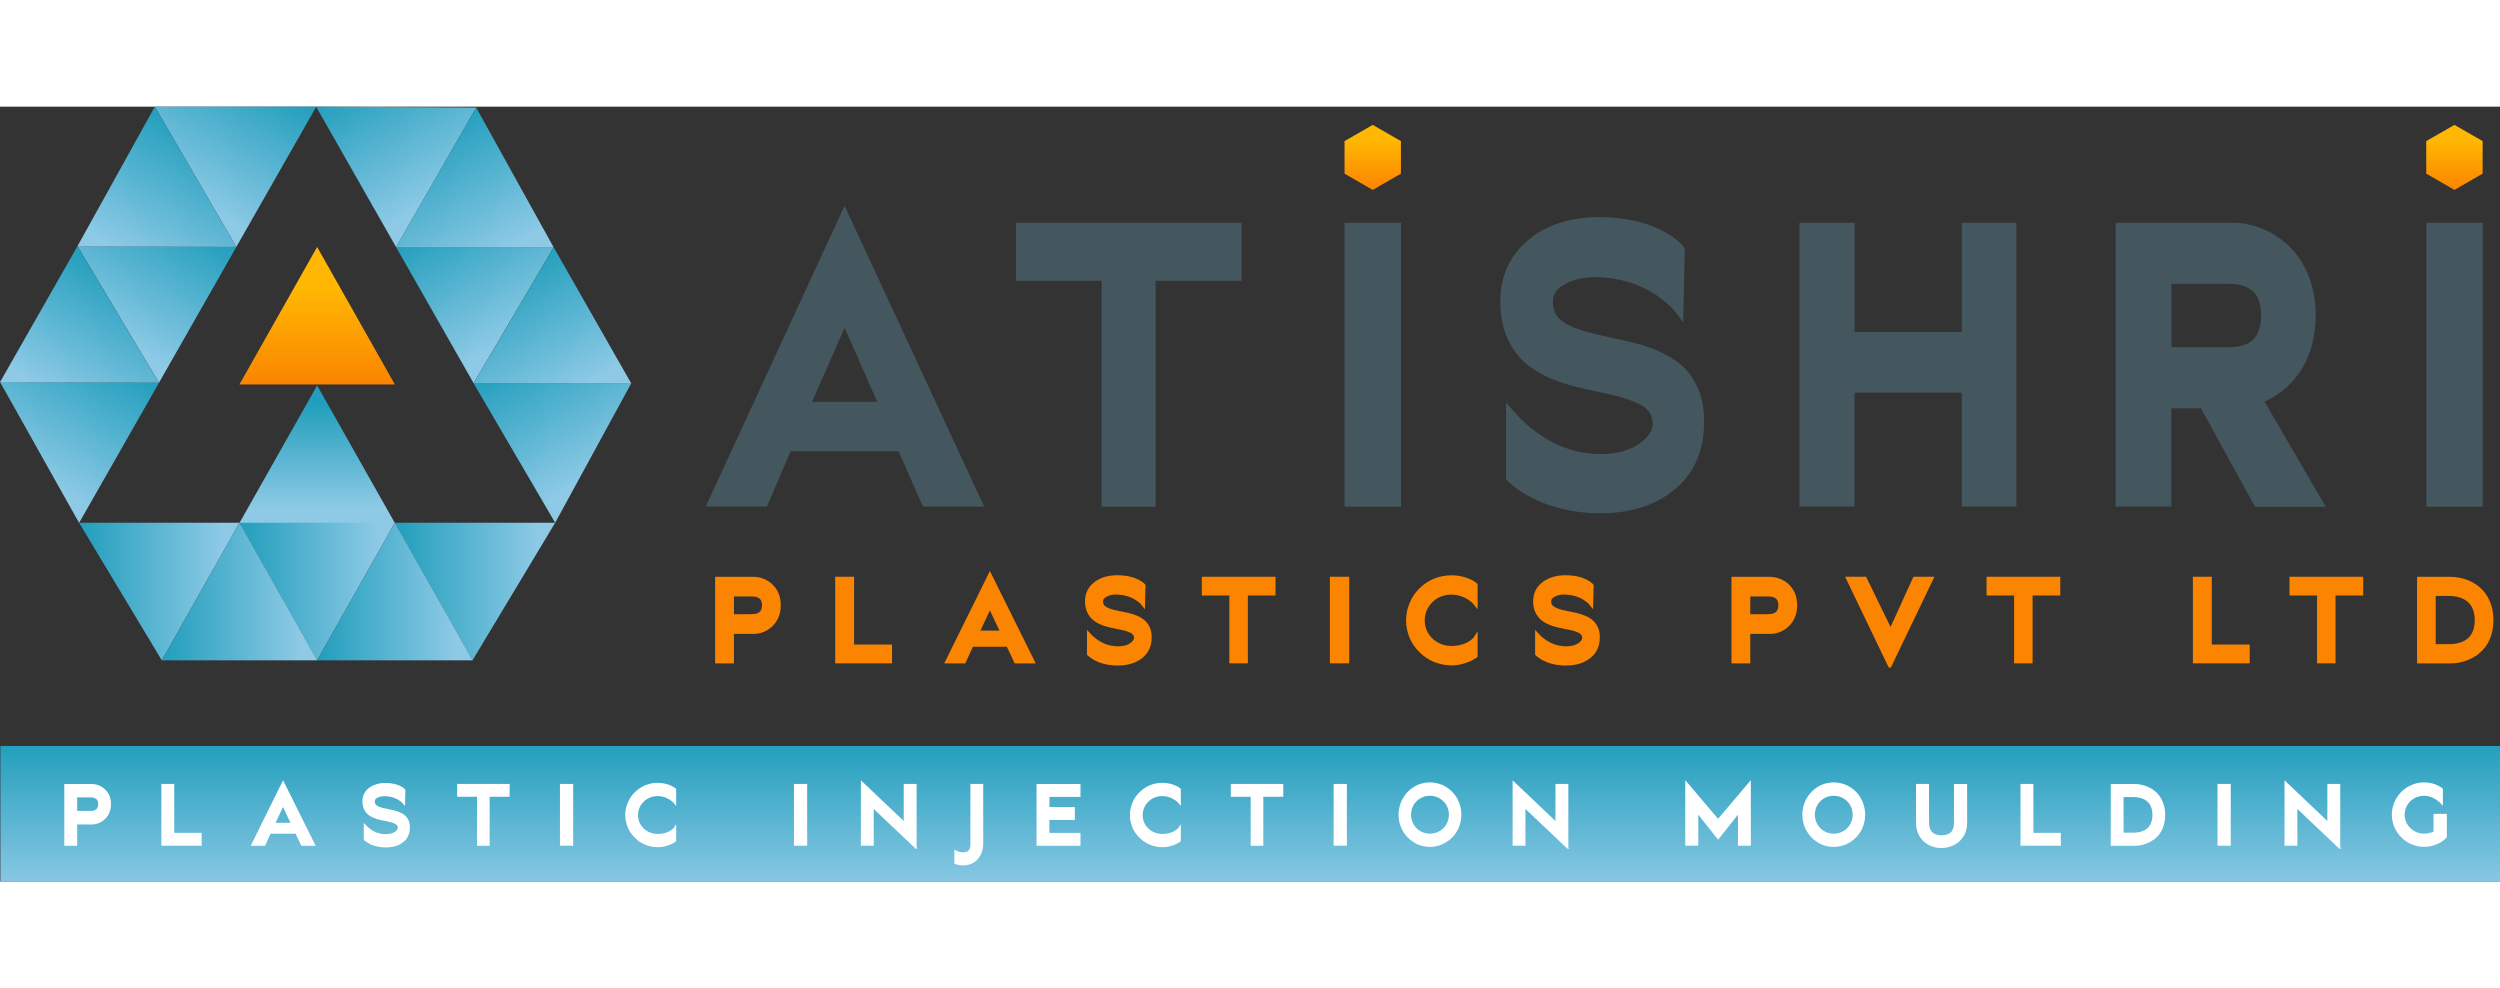 <?xml version="1.0" encoding="UTF-8"?>
<svg xmlns="http://www.w3.org/2000/svg" xmlns:xlink="http://www.w3.org/1999/xlink" id="Layer_2" viewBox="0 0 383.98 119" width="210" height="83"><rect x="0" y="0" width="383.98" height="119" fill="#333333" stroke="none"/><defs><style>.cls-1{fill:url(#linear-gradient);}.cls-2{fill:#fff;stroke:#fff;stroke-width:.25px;}.cls-2,.cls-3,.cls-4{stroke-miterlimit:10;}.cls-3{fill:#fb8500;stroke:#fb8500;stroke-width:.5px;}.cls-4{fill:#45575e;stroke:#45575e;}.cls-5{fill:url(#linear-gradient-8);}.cls-6{fill:url(#linear-gradient-9);}.cls-7{fill:url(#linear-gradient-3);}.cls-8{fill:url(#linear-gradient-4);}.cls-9{fill:url(#linear-gradient-2);}.cls-10{fill:url(#linear-gradient-6);}.cls-11{fill:url(#linear-gradient-7);}.cls-12{fill:url(#linear-gradient-5);}.cls-13{fill:url(#linear-gradient-14);}.cls-14{fill:url(#linear-gradient-18);}.cls-15{fill:url(#linear-gradient-20);}.cls-16{fill:url(#linear-gradient-15);}.cls-17{fill:url(#linear-gradient-19);}.cls-18{fill:url(#linear-gradient-16);}.cls-19{fill:url(#linear-gradient-17);}.cls-20{fill:url(#linear-gradient-13);}.cls-21{fill:url(#linear-gradient-12);}.cls-22{fill:url(#linear-gradient-10);}.cls-23{fill:url(#linear-gradient-11);}</style><linearGradient id="linear-gradient" x1="48.71" y1="42.49" x2="48.71" y2="23.68" gradientUnits="userSpaceOnUse"><stop offset="0" stop-color="#fb8500"/><stop offset=".78" stop-color="#ffb703"/></linearGradient><linearGradient id="linear-gradient-2" x1="48.71" y1="63.61" x2="48.71" y2="45.57" gradientUnits="userSpaceOnUse"><stop offset=".1" stop-color="#8ecae6"/><stop offset="1" stop-color="#219ebc"/></linearGradient><linearGradient id="linear-gradient-3" x1="36.77" y1="74.47" x2="60.65" y2="74.47" gradientUnits="userSpaceOnUse"><stop offset="0" stop-color="#219ebc"/><stop offset=".9" stop-color="#8ecae6"/></linearGradient><linearGradient id="linear-gradient-4" x1="12.15" x2="36.79" xlink:href="#linear-gradient-3"/><linearGradient id="linear-gradient-5" x1="60.63" x2="85.27" xlink:href="#linear-gradient-3"/><linearGradient id="linear-gradient-6" x1="24.85" x2="48.73" xlink:href="#linear-gradient-3"/><linearGradient id="linear-gradient-7" x1="48.71" x2="72.59" xlink:href="#linear-gradient-3"/><linearGradient id="linear-gradient-8" x1="46.45" y1="-1075.39" x2="70.47" y2="-1075.39" gradientTransform="translate(-884.3 -556.45) rotate(119.67)" xlink:href="#linear-gradient-3"/><linearGradient id="linear-gradient-9" x1="21.67" y1="-1075.24" x2="46.46" y2="-1075.24" gradientTransform="translate(-884.3 -556.45) rotate(119.67)" xlink:href="#linear-gradient-3"/><linearGradient id="linear-gradient-10" x1="70.45" y1="-1075.39" x2="95.25" y2="-1075.39" gradientTransform="translate(-884.3 -556.45) rotate(119.67)" xlink:href="#linear-gradient-3"/><linearGradient id="linear-gradient-11" x1="33.95" y1="-1075.24" x2="58.48" y2="-1075.24" gradientTransform="translate(-884.3 -556.45) rotate(119.67)" xlink:href="#linear-gradient-3"/><linearGradient id="linear-gradient-12" x1="58.46" y1="-1075.39" x2="82.49" y2="-1075.39" gradientTransform="translate(-884.3 -556.45) rotate(119.67)" xlink:href="#linear-gradient-3"/><linearGradient id="linear-gradient-13" x1="380.4" y1="-487.73" x2="404.42" y2="-487.73" gradientTransform="translate(300.21 -553.34) rotate(60.33) scale(1 -.99)" xlink:href="#linear-gradient-3"/><linearGradient id="linear-gradient-14" x1="355.62" y1="-487.58" x2="380.41" y2="-487.58" gradientTransform="translate(300.21 -553.34) rotate(60.33) scale(1 -.99)" xlink:href="#linear-gradient-3"/><linearGradient id="linear-gradient-15" x1="404.4" y1="-487.73" x2="429.21" y2="-487.73" gradientTransform="translate(300.21 -553.34) rotate(60.33) scale(1 -.99)" xlink:href="#linear-gradient-3"/><linearGradient id="linear-gradient-16" x1="367.9" y1="-487.58" x2="392.43" y2="-487.58" gradientTransform="translate(300.21 -553.34) rotate(60.33) scale(1 -.99)" xlink:href="#linear-gradient-3"/><linearGradient id="linear-gradient-17" x1="392.41" y1="-487.73" x2="416.44" y2="-487.73" gradientTransform="translate(300.21 -553.34) rotate(60.33) scale(1 -.99)" xlink:href="#linear-gradient-3"/><linearGradient id="linear-gradient-18" x1="192.02" y1="97.74" x2="192.02" y2="122.92" xlink:href="#linear-gradient-3"/><linearGradient id="linear-gradient-19" x1="-659.53" y1="-408.93" x2="-649.54" y2="-408.93" gradientTransform="translate(619.77 -646.74) rotate(-90)" xlink:href="#linear-gradient"/><linearGradient id="linear-gradient-20" x1="-659.53" y1="-242.79" x2="-649.54" y2="-242.79" gradientTransform="translate(619.77 -646.74) rotate(-90)" xlink:href="#linear-gradient"/></defs><g id="Layer_1-2"><g><g><g><polygon class="cls-1" points="48.71 21.55 60.65 42.67 36.77 42.67 48.71 21.55"/><polygon class="cls-9" points="48.71 42.82 60.65 63.95 36.77 63.95 48.71 42.82"/><g><polygon class="cls-7" points="48.71 85.04 60.65 63.91 36.77 63.91 48.71 85.04"/><polygon class="cls-8" points="24.85 85.04 36.79 63.91 12.15 63.91 24.85 85.04"/><polygon class="cls-12" points="72.57 85.04 85.27 63.91 60.63 63.91 72.57 85.04"/><polygon class="cls-10" points="36.79 63.91 48.73 85.04 24.85 85.04 36.79 63.91"/><polygon class="cls-11" points="60.65 63.91 72.59 85.04 48.71 85.04 60.65 63.91"/></g><g><polygon class="cls-5" points="11.9 21.44 24.42 42.4 36.31 21.53 11.9 21.44"/><polygon class="cls-6" points="23.78 0 36.3 21.54 48.58 0 23.78 0"/><polygon class="cls-22" points=".01 42.3 12.15 63.93 24.43 42.39 .01 42.3"/><polygon class="cls-23" points="36.3 21.54 11.88 21.46 23.78 0 36.3 21.54"/><polygon class="cls-21" points="24.42 42.4 0 42.32 11.89 21.44 24.42 42.4"/></g><g><polygon class="cls-20" points="85.04 21.61 72.74 42.47 60.83 21.56 85.04 21.61"/><polygon class="cls-13" points="73.14 .14 60.84 21.58 48.55 0 73.14 .14"/><polygon class="cls-16" points="96.95 42.5 85.27 63.91 72.73 42.46 96.95 42.5"/><polygon class="cls-18" points="60.84 21.58 85.05 21.63 73.14 .14 60.84 21.58"/><polygon class="cls-19" points="72.74 42.47 96.96 42.52 85.05 21.62 72.74 42.47"/></g></g><g><g><path class="cls-4" d="M121.1,52.42l-3.64,8.51h-8.29l20.55-44.52,20.66,44.52h-8.29l-3.75-8.51h-17.25Zm2.86-6.59h11.54l-5.77-13.12-5.77,13.12Z"/><path class="cls-4" d="M190.21,26.24h-13.22V60.93h-7.28V26.24h-13.16v-7.91h33.66v7.91Z"/><path class="cls-4" d="M214.68,18.33V60.93h-7.67V18.33h7.67Z"/><path class="cls-4" d="M235.12,59.43c-1.9-1.02-3.02-2.1-3.3-2.4v-10.25c.62,.72,1.68,1.92,3.19,3.12,1.46,1.14,3.02,2.1,4.65,2.76,2.02,.78,4.09,1.2,6.22,1.2,2.52,0,4.76-.6,6.33-1.8,1.34-.96,2.13-2.16,2.13-3.3,0-1.56-.67-2.64-2.24-3.48-1.74-.9-4.14-1.5-6.55-1.98l-.22-.06c-3.3-.66-6.66-1.44-9.35-3.24-1.57-.96-2.74-2.22-3.64-3.9-.95-1.74-1.4-3.83-1.4-6.23,0-4.01,1.68-7.31,4.82-9.53v-.06c2.52-1.8,5.99-2.82,9.63-2.82,5.04,0,8.29,1.2,10.14,2.28,1.68,.9,2.52,1.86,2.74,2.16l-.22,9.71s-4.14-5.93-13.22-5.93c-1.18,0-2.97,.24-4.48,1.02-1.57,.78-2.35,1.86-2.35,3.24,0,1.86,.73,3,2.41,3.9,1.68,.96,4.09,1.5,6.78,2.1,3.53,.72,6.66,1.44,9.24,3.06,1.57,.96,2.69,2.1,3.47,3.6,.9,1.56,1.34,3.48,1.34,5.69,0,2.46-.45,4.55-1.34,6.35-.84,1.74-2.07,3.12-3.64,4.25-3.42,2.58-7.56,3.06-10.42,3.06-5.04,0-8.62-1.38-10.7-2.52Z"/><path class="cls-4" d="M301.81,60.93v-17.5h-17.47v17.5h-7.45V18.33h7.45v16.78h17.47V18.33h7.39V60.93h-7.39Z"/><path class="cls-4" d="M338.38,45.83h-5.38v15.1h-7.56V18.33h17.47c3.02,0,5.99,1.26,8.23,3.36,1.85,1.8,4.03,5.03,4.03,10.37,0,3.77-1.12,7.07-3.14,9.47-1.23,1.44-2.8,2.64-4.54,3.36l-.39,.18,9.24,15.88h-9.69l-8.29-15.1Zm-5.38-8.39h9.35c1.96,0,3.36-.48,4.26-1.5,.78-.96,1.18-2.28,1.18-3.89,0-1.14-.22-2.7-1.12-3.78-.95-1.02-2.35-1.56-4.31-1.56h-9.35v10.73Z"/><path class="cls-4" d="M380.83,18.33V60.93h-7.67V18.33h7.67Z"/></g><g><path class="cls-3" d="M115.7,80.72h-3.22v4.54h-2.39v-12.8h5.62c.97,0,1.98,.38,2.66,1.01,.88,.81,1.3,1.8,1.3,3.12,0,1.6-.7,2.58-1.3,3.12-.7,.65-1.67,1.03-2.66,1.03Zm-.18-2.52c.63,0,1.08-.16,1.39-.47,.25-.27,.38-.67,.38-1.15s-.13-.88-.38-1.13c-.31-.31-.76-.47-1.39-.47h-3.04v3.22h3.04Z"/><path class="cls-3" d="M130.93,72.45v10.41h5.83v2.39h-8.23v-12.8h2.39Z"/><path class="cls-3" d="M149.27,82.7l-1.17,2.56h-2.67l6.61-13.38,6.64,13.38h-2.67l-1.21-2.56h-5.55Zm.92-1.98h3.71l-1.86-3.94-1.85,3.94Z"/><path class="cls-3" d="M168.26,84.81c-.61-.31-.97-.63-1.06-.72v-3.08c.2,.22,.54,.58,1.03,.94,.47,.34,.97,.63,1.49,.83,.65,.23,1.31,.36,2,.36,.81,0,1.53-.18,2.03-.54,.43-.29,.68-.65,.68-.99,0-.47-.22-.79-.72-1.04-.56-.27-1.33-.45-2.11-.59l-.07-.02c-1.06-.2-2.14-.43-3.01-.97-.5-.29-.88-.67-1.17-1.17-.31-.52-.45-1.15-.45-1.87,0-1.21,.54-2.2,1.55-2.86v-.02c.81-.54,1.93-.85,3.1-.85,1.62,0,2.66,.36,3.26,.68,.54,.27,.81,.56,.88,.65l-.07,2.92s-1.33-1.78-4.25-1.78c-.38,0-.95,.07-1.44,.31-.5,.23-.76,.56-.76,.97,0,.56,.23,.9,.77,1.17,.54,.29,1.31,.45,2.18,.63,1.13,.22,2.14,.43,2.97,.92,.5,.29,.86,.63,1.12,1.08,.29,.47,.43,1.04,.43,1.71,0,.74-.14,1.37-.43,1.91-.27,.52-.67,.94-1.17,1.28-1.1,.77-2.43,.92-3.35,.92-1.62,0-2.77-.41-3.44-.76Z"/><path class="cls-3" d="M195.66,74.83h-4.25v10.42h-2.34v-10.42h-4.23v-2.38h10.82v2.38Z"/><path class="cls-3" d="M206.98,72.45v12.8h-2.47v-12.8h2.47Z"/><path class="cls-3" d="M222.9,85.56c-.88,0-1.75-.18-2.59-.52-.83-.36-1.55-.85-2.12-1.44-.63-.61-1.12-1.33-1.46-2.11-.34-.85-.52-1.71-.52-2.59s.18-1.78,.54-2.59c.32-.81,.81-1.51,1.42-2.12s1.33-1.1,2.12-1.44c.83-.34,1.71-.52,2.61-.52,2.48,0,3.8,1.19,3.8,1.19v3.04s-1.31-1.76-3.8-1.76c-1.17,0-2.27,.43-3.08,1.24-.79,.77-1.24,1.82-1.24,2.97s.45,2.18,1.24,2.95c.81,.77,1.91,1.22,3.08,1.22,2.84,0,3.8-1.6,3.8-1.6v2.9s-1.51,1.19-3.8,1.19Z"/><path class="cls-3" d="M237.09,84.81c-.61-.31-.97-.63-1.06-.72v-3.08c.2,.22,.54,.58,1.03,.94,.47,.34,.97,.63,1.49,.83,.65,.23,1.31,.36,2,.36,.81,0,1.53-.18,2.03-.54,.43-.29,.68-.65,.68-.99,0-.47-.22-.79-.72-1.04-.56-.27-1.33-.45-2.11-.59l-.07-.02c-1.06-.2-2.14-.43-3.01-.97-.5-.29-.88-.67-1.17-1.17-.31-.52-.45-1.15-.45-1.87,0-1.21,.54-2.2,1.55-2.86v-.02c.81-.54,1.93-.85,3.1-.85,1.62,0,2.67,.36,3.26,.68,.54,.27,.81,.56,.88,.65l-.07,2.92s-1.33-1.78-4.25-1.78c-.38,0-.95,.07-1.44,.31-.5,.23-.76,.56-.76,.97,0,.56,.23,.9,.77,1.17,.54,.29,1.31,.45,2.18,.63,1.13,.22,2.14,.43,2.97,.92,.5,.29,.86,.63,1.12,1.08,.29,.47,.43,1.04,.43,1.71,0,.74-.14,1.37-.43,1.91-.27,.52-.67,.94-1.17,1.28-1.1,.77-2.43,.92-3.35,.92-1.62,0-2.77-.41-3.44-.76Z"/><path class="cls-3" d="M271.8,80.72h-3.22v4.54h-2.39v-12.8h5.62c.97,0,1.98,.38,2.67,1.01,.88,.81,1.3,1.8,1.3,3.12,0,1.6-.7,2.58-1.3,3.12-.7,.65-1.67,1.03-2.67,1.03Zm-.18-2.52c.63,0,1.08-.16,1.39-.47,.25-.27,.38-.67,.38-1.15s-.13-.88-.38-1.13c-.31-.31-.76-.47-1.39-.47h-3.04v3.22h3.04Z"/><path class="cls-3" d="M290.25,85.9l-6.46-13.45h2.67l3.92,8.05,3.67-8.05h2.67l-6.46,13.45Z"/><path class="cls-3" d="M316.19,74.83h-4.25v10.42h-2.34v-10.42h-4.23v-2.38h10.82v2.38Z"/><path class="cls-3" d="M339.46,72.45v10.41h5.83v2.39h-8.23v-12.8h2.39Z"/><path class="cls-3" d="M362.72,74.83h-4.25v10.42h-2.34v-10.42h-4.23v-2.38h10.82v2.38Z"/><path class="cls-3" d="M380.6,83.8c-.59,.49-1.3,.86-2.09,1.12-.68,.23-1.42,.34-2.21,.34h-4.81v-12.8h4.81c.74,0,1.51,.13,2.21,.34,.79,.25,1.49,.63,2.09,1.12,.67,.54,1.17,1.22,1.53,2.02,.4,.85,.59,1.84,.59,2.95s-.2,2.05-.59,2.92c-.34,.77-.86,1.44-1.53,2Zm-.25-4.92c0-1.46-.47-2.52-1.37-3.17-.72-.54-1.69-.81-2.83-.81h-2.29v7.9h2.29c1.46,0,2.34-.41,2.83-.77,.9-.63,1.37-1.71,1.37-3.15Z"/></g></g><rect class="cls-14" x=".06" y="98.19" width="383.92" height="20.81"/><g><path class="cls-2" d="M14.06,110.12h-2.33v3.28h-1.73v-9.24h4.06c.7,0,1.43,.27,1.92,.73,.64,.58,.94,1.3,.94,2.25,0,1.16-.51,1.86-.94,2.25-.51,.47-1.21,.74-1.92,.74Zm-.13-1.82c.46,0,.78-.12,1-.34,.18-.19,.27-.48,.27-.83s-.09-.64-.27-.82c-.22-.22-.55-.34-1-.34h-2.2v2.33h2.2Z"/><path class="cls-2" d="M26.64,104.15v7.51h4.21v1.73h-5.94v-9.24h1.73Z"/><path class="cls-2" d="M41.47,111.55l-.84,1.85h-1.92l4.77-9.66,4.8,9.66h-1.92l-.87-1.85h-4Zm.66-1.43h2.68l-1.34-2.85-1.34,2.85Z"/><path class="cls-2" d="M56.77,113.07c-.44-.22-.7-.46-.77-.52v-2.22c.14,.16,.39,.42,.74,.68,.34,.25,.7,.46,1.08,.6,.47,.17,.95,.26,1.44,.26,.58,0,1.11-.13,1.47-.39,.31-.21,.49-.47,.49-.71,0-.34-.16-.57-.52-.75-.4-.19-.96-.32-1.52-.43h-.05c-.77-.16-1.55-.33-2.17-.71-.36-.21-.64-.48-.85-.84-.22-.38-.32-.83-.32-1.35,0-.87,.39-1.59,1.12-2.07h0c.58-.4,1.39-.62,2.24-.62,1.17,0,1.92,.26,2.35,.49,.39,.2,.58,.4,.64,.47l-.05,2.11s-.96-1.29-3.07-1.29c-.27,0-.69,.05-1.04,.22-.36,.17-.55,.4-.55,.7,0,.4,.17,.65,.56,.85,.39,.21,.95,.33,1.57,.46,.82,.16,1.55,.31,2.15,.66,.36,.21,.62,.46,.81,.78,.21,.34,.31,.75,.31,1.24,0,.53-.1,.99-.31,1.38-.19,.38-.48,.68-.84,.92-.79,.56-1.75,.66-2.42,.66-1.17,0-2-.3-2.48-.55Z"/><path class="cls-2" d="M78.15,105.87h-3.07v7.53h-1.69v-7.53h-3.05v-1.72h7.81v1.72Z"/><path class="cls-2" d="M87.91,104.15v9.24h-1.78v-9.24h1.78Z"/><path class="cls-2" d="M100.99,113.61c-.64,0-1.26-.13-1.87-.38-.6-.26-1.12-.61-1.53-1.04-.46-.44-.81-.96-1.05-1.52-.25-.61-.38-1.24-.38-1.87s.13-1.29,.39-1.87c.23-.58,.58-1.09,1.03-1.53,.44-.44,.96-.79,1.53-1.04,.6-.25,1.23-.38,1.88-.38,1.79,0,2.74,.86,2.74,.86v2.2s-.95-1.27-2.74-1.27c-.84,0-1.64,.31-2.22,.9-.57,.56-.9,1.31-.9,2.15s.33,1.57,.9,2.13c.58,.56,1.38,.88,2.22,.88,2.05,0,2.74-1.16,2.74-1.16v2.09s-1.09,.86-2.74,.86Z"/><path class="cls-2" d="M123.85,104.15v9.24h-1.78v-9.24h1.78Z"/><path class="cls-2" d="M140.66,113.82l-6.59-6.24v5.81h-1.72v-9.63l6.58,6.25v-5.86h1.73v9.67Z"/><path class="cls-2" d="M149.17,113.17v-9.02h1.72v8.92c0,1.2-.39,2.15-1.14,2.74-.62,.51-1.38,.61-1.9,.61-.46,0-.98-.16-1.14-.21v-1.89c.21,.12,.64,.33,1.08,.33,.47,0,.83-.1,1.03-.29,.25-.21,.36-.6,.36-1.2Z"/><path class="cls-2" d="M161.06,105.88v1.82h3.9v1.73h-3.91v2.24h4.78v1.73h-6.5v-9.24h6.5v1.73h-4.77Z"/><path class="cls-2" d="M178.5,113.61c-.64,0-1.26-.13-1.87-.38-.6-.26-1.12-.61-1.53-1.04-.46-.44-.81-.96-1.05-1.52-.25-.61-.38-1.24-.38-1.87s.13-1.29,.39-1.87c.23-.58,.58-1.09,1.03-1.53,.44-.44,.96-.79,1.53-1.04,.6-.25,1.23-.38,1.88-.38,1.79,0,2.74,.86,2.74,.86v2.2s-.95-1.27-2.74-1.27c-.84,0-1.64,.31-2.22,.9-.57,.56-.9,1.31-.9,2.15s.33,1.57,.9,2.13c.58,.56,1.38,.88,2.22,.88,2.05,0,2.74-1.16,2.74-1.16v2.09s-1.09,.86-2.74,.86Z"/><path class="cls-2" d="M196.98,105.87h-3.07v7.53h-1.69v-7.53h-3.05v-1.72h7.81v1.72Z"/><path class="cls-2" d="M206.74,104.15v9.24h-1.78v-9.24h1.78Z"/><path class="cls-2" d="M223.97,106.88c.23,.59,.36,1.21,.36,1.87s-.13,1.29-.36,1.87c-.23,.57-.57,1.08-1,1.53-.43,.43-.94,.78-1.51,1.04-.58,.25-1.21,.38-1.85,.38s-1.23-.13-1.83-.38c-.55-.25-1.05-.6-1.48-1.04-.43-.44-.77-.96-1.01-1.53-.25-.61-.36-1.25-.36-1.87s.12-1.26,.36-1.87c.25-.6,.58-1.1,1.01-1.55,.43-.44,.94-.79,1.48-1.04,.6-.25,1.21-.38,1.83-.38s1.26,.13,1.85,.38c.57,.25,1.08,.6,1.51,1.04,.43,.44,.77,.96,1,1.55Zm-1.31,1.86c0-.82-.31-1.59-.88-2.14-.57-.57-1.34-.88-2.16-.88s-1.56,.31-2.14,.87c-.56,.57-.88,1.34-.88,2.16s.32,1.59,.88,2.16c.57,.57,1.34,.88,2.14,.88s1.59-.31,2.16-.88c.57-.57,.88-1.34,.88-2.16Z"/><path class="cls-2" d="M240.76,113.82l-6.59-6.24v5.81h-1.72v-9.63l6.58,6.25v-5.86h1.73v9.67Z"/><path class="cls-2" d="M267.06,113.39v-5l-3.17,4-3.17-4v5h-1.75v-9.61l4.91,5.8,4.91-5.8v9.61h-1.73Z"/><path class="cls-2" d="M285.99,106.88c.23,.59,.36,1.21,.36,1.87s-.13,1.29-.36,1.87c-.23,.57-.57,1.08-1,1.53-.43,.43-.94,.78-1.51,1.04-.58,.25-1.21,.38-1.85,.38s-1.23-.13-1.83-.38c-.55-.25-1.05-.6-1.48-1.04-.43-.44-.77-.96-1.01-1.53-.25-.61-.36-1.25-.36-1.87s.12-1.26,.36-1.87c.25-.6,.58-1.1,1.01-1.55,.43-.44,.94-.79,1.48-1.04,.6-.25,1.21-.38,1.83-.38s1.26,.13,1.85,.38c.57,.25,1.08,.6,1.51,1.04,.43,.44,.77,.96,1,1.55Zm-1.31,1.86c0-.82-.31-1.59-.88-2.14-.57-.57-1.34-.88-2.16-.88s-1.56,.31-2.14,.87c-.56,.57-.88,1.34-.88,2.16s.32,1.59,.88,2.16c.57,.57,1.34,.88,2.14,.88s1.59-.31,2.16-.88c.57-.57,.88-1.34,.88-2.16Z"/><path class="cls-2" d="M294.41,109.99v-5.84h1.75v5.82c0,.69,.2,1.25,.53,1.56,.34,.34,.86,.51,1.51,.51s1.17-.17,1.52-.49c.34-.31,.52-.87,.52-1.57v-5.82h1.77v5.84c0,.55-.1,1.08-.3,1.56-.19,.44-.47,.83-.84,1.18-.69,.64-1.64,1-2.69,1s-1.98-.36-2.65-1c-.36-.35-.65-.75-.82-1.2-.2-.44-.3-.96-.3-1.55Z"/><path class="cls-2" d="M312.19,104.15v7.51h4.21v1.73h-5.94v-9.24h1.73Z"/><path class="cls-2" d="M330.9,112.34c-.43,.35-.94,.62-1.51,.81-.49,.17-1.03,.25-1.6,.25h-3.47v-9.24h3.47c.53,0,1.09,.09,1.6,.25,.57,.18,1.08,.46,1.51,.81,.48,.39,.84,.88,1.1,1.46,.29,.61,.43,1.33,.43,2.13s-.14,1.48-.43,2.11c-.25,.56-.62,1.04-1.1,1.44Zm-.18-3.55c0-1.05-.34-1.82-.99-2.29-.52-.39-1.22-.58-2.04-.58h-1.65v5.71h1.65c1.05,0,1.69-.3,2.04-.56,.65-.46,.99-1.24,.99-2.28Z"/><path class="cls-2" d="M342.5,104.15v9.24h-1.78v-9.24h1.78Z"/><path class="cls-2" d="M359.32,113.82l-6.59-6.24v5.81h-1.72v-9.63l6.58,6.25v-5.86h1.73v9.67Z"/><path class="cls-2" d="M374.39,104.38c.38,.18,.61,.36,.69,.43v2.24s-1.12-1.33-2.76-1.33c-.83,0-1.62,.31-2.21,.88-.57,.58-.9,1.34-.9,2.14s.33,1.57,.9,2.15c.3,.27,.64,.51,1.01,.66,.39,.16,.78,.23,1.2,.23,.51,0,1.12-.13,1.53-.33l.05-.03v-2.67h1.79v3.41l-.03,.03c-.1,.12-.38,.4-.84,.69-.51,.3-1.35,.68-2.51,.68-.64,0-1.26-.13-1.87-.38-.6-.26-1.12-.61-1.53-1.04-.43-.42-.78-.94-1.04-1.53-.25-.58-.38-1.23-.38-1.86s.13-1.29,.38-1.87c.26-.6,.61-1.12,1.04-1.55,.44-.44,.96-.79,1.53-1.03,.6-.26,1.22-.39,1.87-.39,.94,0,1.64,.25,2.07,.46Z"/></g></g><polygon class="cls-17" points="206.51 5.29 206.51 10.29 210.84 12.79 215.17 10.29 215.17 5.29 210.84 2.8 206.51 5.29"/><polygon class="cls-15" points="372.65 5.29 372.65 10.29 376.98 12.79 381.31 10.29 381.31 5.29 376.98 2.8 372.65 5.29"/></g></g></svg>
